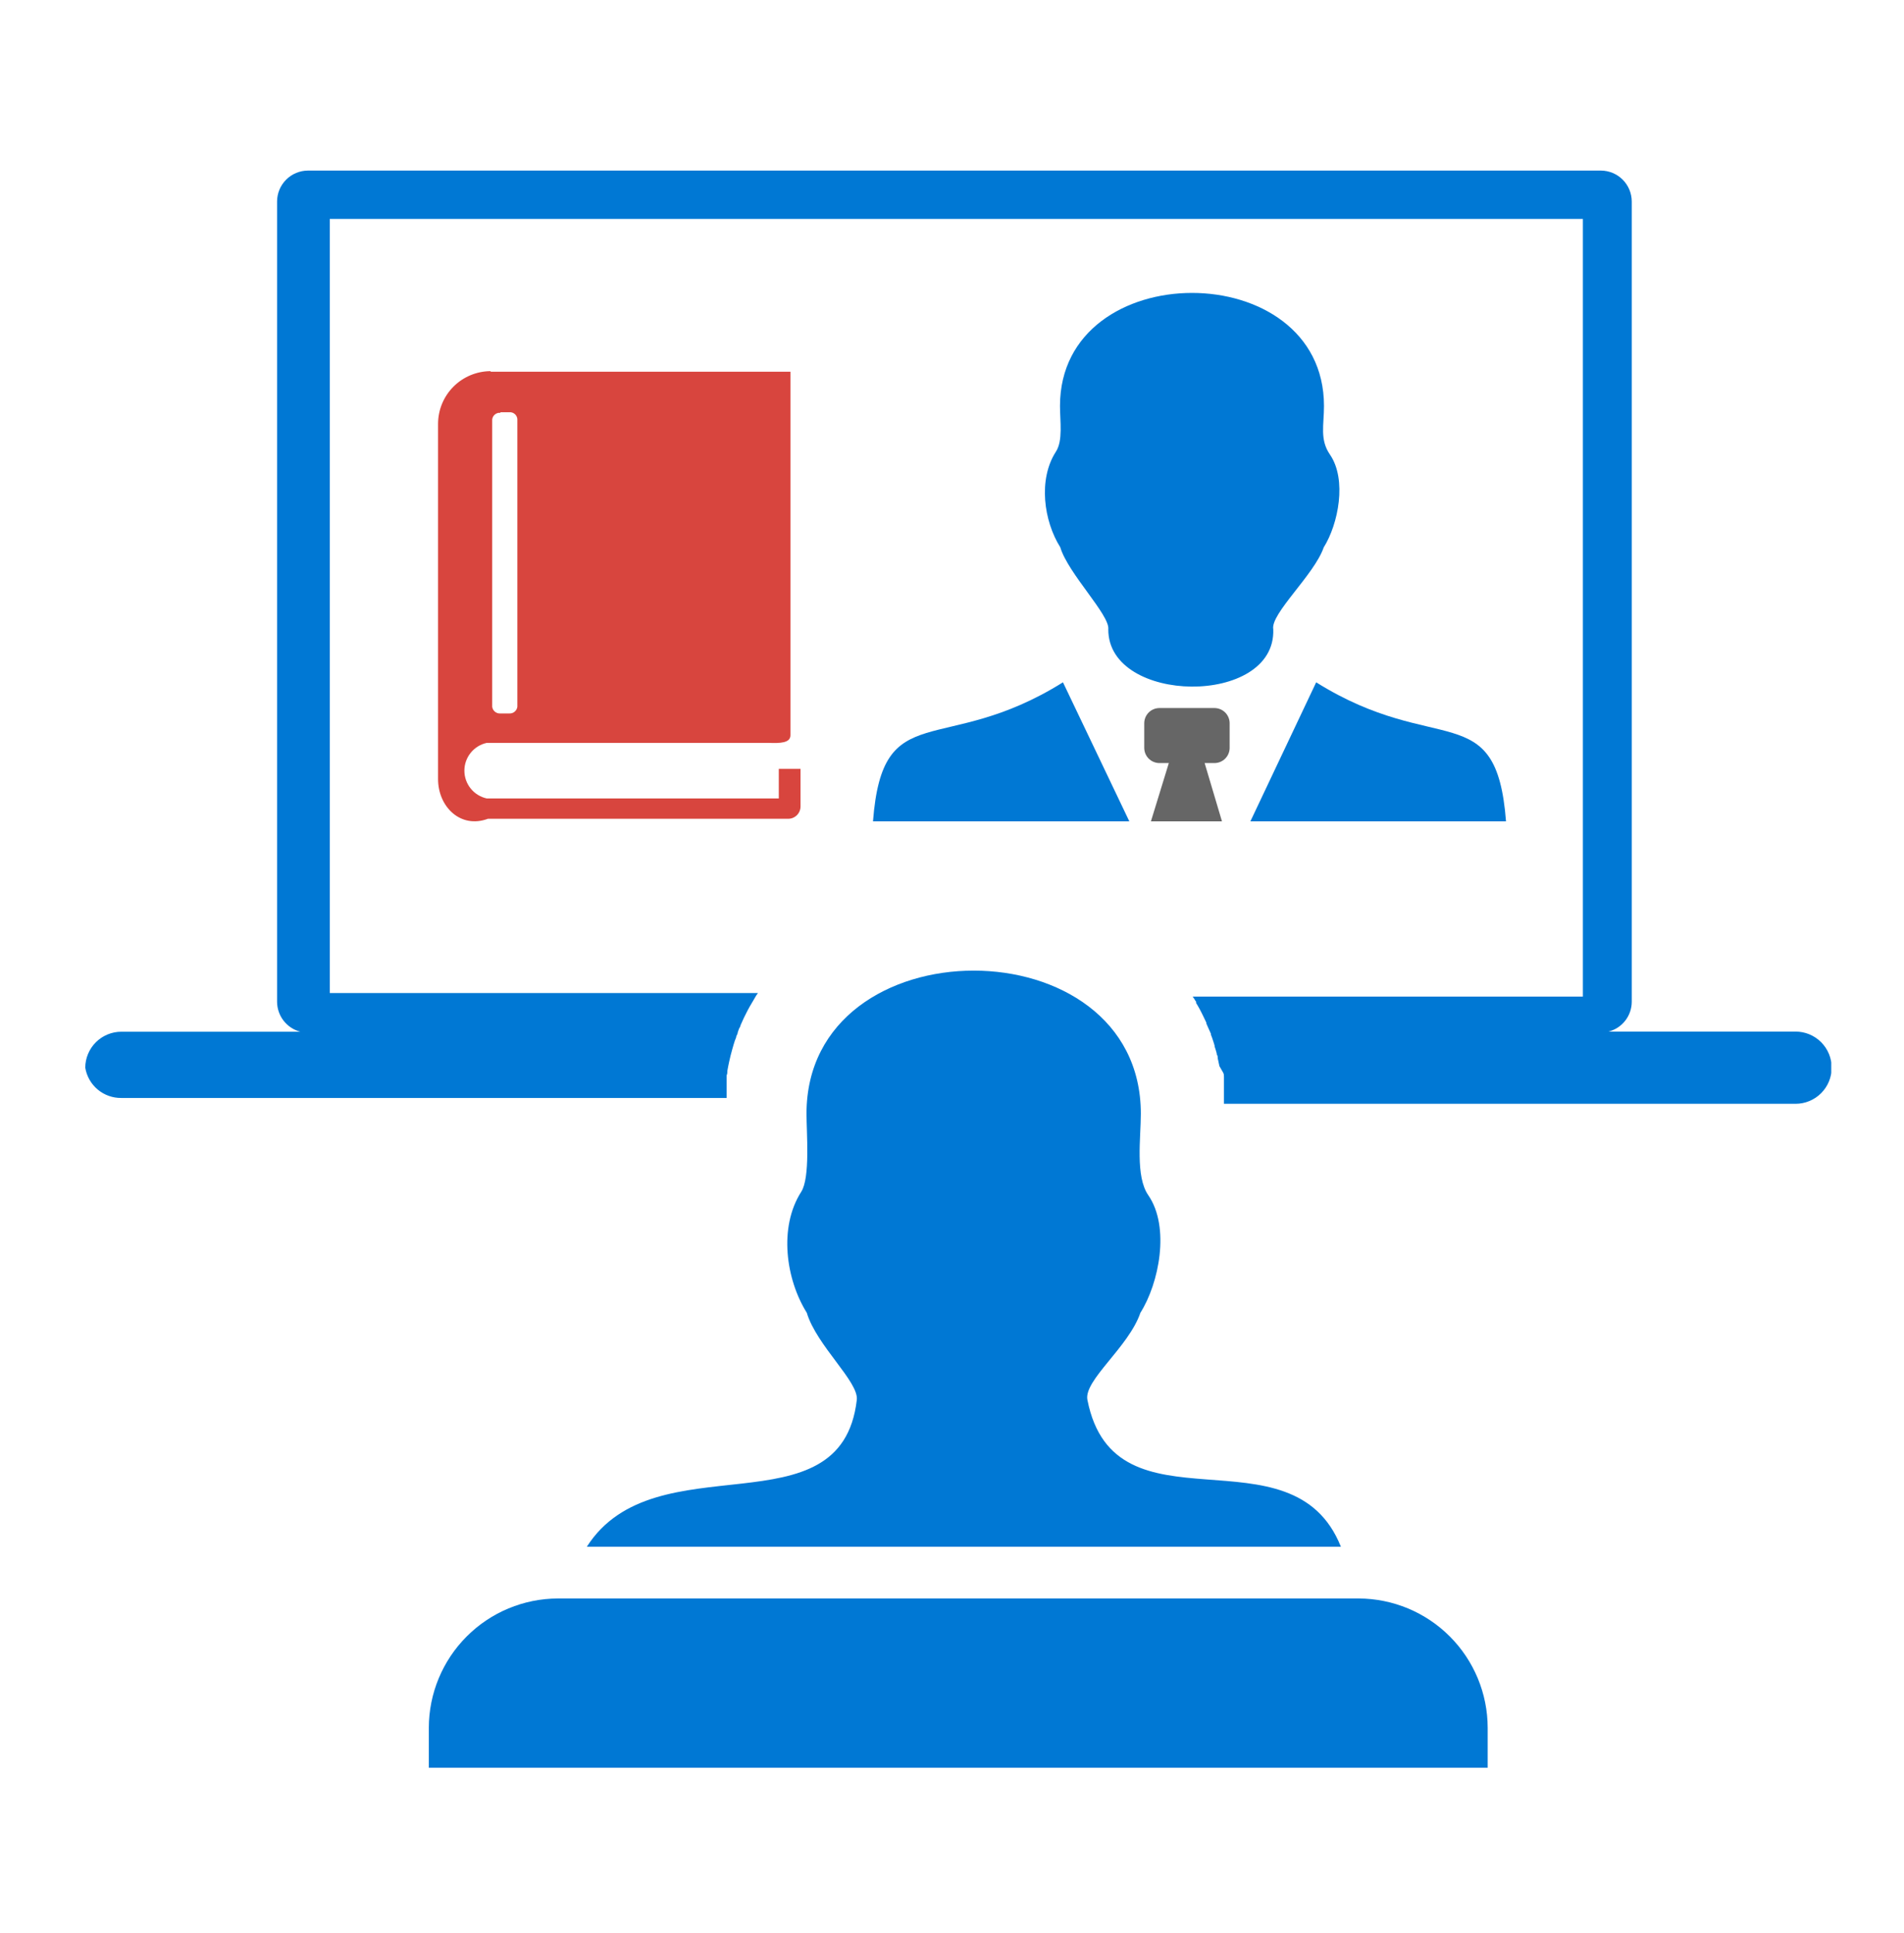 <svg xmlns="http://www.w3.org/2000/svg" fill="none" viewBox="0 0 134 136" height="136" width="134">
<g clip-path="url(#clip0_438_34)">
<path fill="#0078D4" d="M8.54 72.58H21.13C20.666 72.457 20.255 72.185 19.96 71.806C19.665 71.426 19.504 70.96 19.5 70.48V14.17C19.503 13.595 19.732 13.045 20.139 12.639C20.545 12.232 21.095 12.003 21.67 12H112.67C113.245 12.003 113.795 12.232 114.202 12.639C114.608 13.045 114.837 13.595 114.84 14.17V70.47C114.84 70.951 114.679 71.419 114.384 71.799C114.089 72.179 113.676 72.45 113.21 72.57H126.37C127.044 72.57 127.69 72.838 128.166 73.314C128.642 73.79 128.91 74.436 128.91 75.11C128.91 75.784 128.642 76.43 128.166 76.906C127.69 77.382 127.044 77.65 126.37 77.65H86.14C86.14 77.55 86.14 77.44 86.14 77.33C86.14 77.22 86.14 77.11 86.14 77V76.69C86.14 76.58 86.14 76.48 86.14 76.37C86.14 76.27 86.14 76.16 86.14 76.06C86.14 75.97 86.14 75.87 86.14 75.77C86.14 75.67 86.14 75.57 86.09 75.47L85.82 75L85.76 74.72L85.7 74.44C85.7 74.35 85.7 74.26 85.63 74.17V74.1L85.56 73.86L85.48 73.61V73.55L85.4 73.29L85.31 73.02L85.22 72.78V72.72L85 72.23L84.9 72V71.94L84.78 71.69L84.66 71.44L84.54 71.2L84.42 70.97L84.29 70.74L84.18 70.56V70.47C84.131 70.407 84.087 70.34 84.05 70.27L83.94 70.11H111.4V15.4H23.21V69.86H53.34L53.21 70.05L53.07 70.29L52.77 70.8C52.67 70.97 52.58 71.15 52.49 71.33L52.36 71.59L52.12 72.12C52.12 72.2 52.05 72.29 52.01 72.37L51.92 72.63C51.92 72.72 51.86 72.81 51.82 72.9C51.82 73 51.75 73.1 51.72 73.2C51.65 73.4 51.6 73.6 51.54 73.8C51.45 74.1 51.38 74.41 51.31 74.72L51.25 75.01L51.19 75.33C51.19 75.44 51.19 75.54 51.14 75.65C51.14 75.75 51.14 75.86 51.14 75.96C51.14 76.07 51.14 76.17 51.14 76.28V76.59C51.14 76.7 51.14 76.81 51.14 76.92C51.14 77.03 51.14 77.14 51.14 77.24H8.54C7.932 77.248 7.341 77.037 6.875 76.647C6.409 76.256 6.098 75.71 6 75.11C6.003 74.438 6.271 73.795 6.747 73.32C7.224 72.846 7.868 72.58 8.54 72.58ZM41.3 108.81C46.11 101.28 59.2 107.94 60.3 98.48C60.45 97.21 57.47 94.66 56.78 92.35C55.32 90.02 54.78 86.35 56.39 83.84C57.03 82.84 56.76 79.7 56.76 78.35C56.76 64.93 80.29 64.92 80.29 78.35C80.29 80.05 79.89 82.76 80.82 84.09C82.36 86.33 81.57 90.28 80.26 92.35C79.43 94.78 76.26 97.1 76.53 98.48C78.45 108.22 90.93 100.21 94.37 108.81H41.3ZM78 44.27C78.12 43.27 75.16 40.33 74.62 38.5C73.46 36.66 73.05 33.73 74.31 31.78C74.82 31 74.6 29.63 74.6 28.56C74.6 17.96 93.18 17.95 93.18 28.56C93.18 29.9 92.87 30.92 93.6 31.98C94.81 33.74 94.19 36.87 93.16 38.51C92.5 40.43 89.4 43.18 89.61 44.27C89.81 49.72 77.97 49.57 78 44.27ZM61.44 57.78C62.12 48.94 66.31 53.31 74.81 48L79.48 57.78H61.44ZM105.99 57.78C105.31 48.94 101.12 53.31 92.63 48L88 57.78H105.99Z" clip-rule="evenodd" fill-rule="evenodd"></path>
<path fill="#666666" d="M84.82 53.68H85.47C85.754 53.68 86.026 53.567 86.226 53.367C86.427 53.166 86.54 52.894 86.54 52.61V50.88C86.54 50.596 86.427 50.324 86.226 50.123C86.026 49.923 85.754 49.81 85.47 49.81H81.6C81.316 49.81 81.044 49.923 80.843 50.123C80.642 50.324 80.53 50.596 80.53 50.88V52.61C80.53 52.894 80.642 53.166 80.843 53.367C81.044 53.567 81.316 53.68 81.6 53.68H82.26L81 57.78H86L84.78 53.68H84.82Z" clip-rule="evenodd" fill-rule="evenodd"></path>
<path fill="#D8453E" d="M34.53 26.15H55.63V51.72C55.63 52.28 54.88 52.29 54.1 52.26H34.26C33.813 52.356 33.413 52.603 33.126 52.959C32.839 53.315 32.682 53.758 32.682 54.215C32.682 54.672 32.839 55.115 33.126 55.471C33.413 55.827 33.813 56.074 34.26 56.17H54.81V54.09H56.34V56.73C56.34 56.845 56.317 56.959 56.273 57.065C56.229 57.172 56.164 57.268 56.082 57.349C56 57.43 55.903 57.493 55.796 57.537C55.689 57.58 55.575 57.601 55.46 57.6H34.34C32.4 58.32 30.83 56.74 30.83 54.81V29.81C30.833 28.829 31.223 27.89 31.917 27.197C32.61 26.503 33.55 26.113 34.53 26.11V26.15ZM35.22 29H35.83C35.969 28.986 36.108 29.027 36.217 29.116C36.325 29.204 36.395 29.331 36.41 29.47V49.72C36.392 49.858 36.322 49.984 36.214 50.071C36.106 50.159 35.969 50.201 35.83 50.19H35.22C35.081 50.201 34.944 50.159 34.836 50.071C34.728 49.984 34.658 49.858 34.64 49.72V29.51C34.655 29.371 34.725 29.244 34.833 29.156C34.942 29.067 35.081 29.026 35.22 29.04V29Z" clip-rule="evenodd" fill-rule="evenodd"></path>
<path fill="#0078D4" d="M39.26 112.45H95.62C98.028 112.458 100.334 113.418 102.035 115.122C103.737 116.825 104.695 119.133 104.7 121.54V124.36H30.18V121.54C30.185 119.133 31.143 116.825 32.845 115.122C34.546 113.418 36.853 112.458 39.26 112.45Z" clip-rule="evenodd" fill-rule="evenodd"></path>
</g>
<defs>
<clipPath id="clip0_438_34">
<rect transform="translate(6 12)" fill="white" height="112.36" width="122.88"></rect>
</clipPath>
</defs>
</svg>
